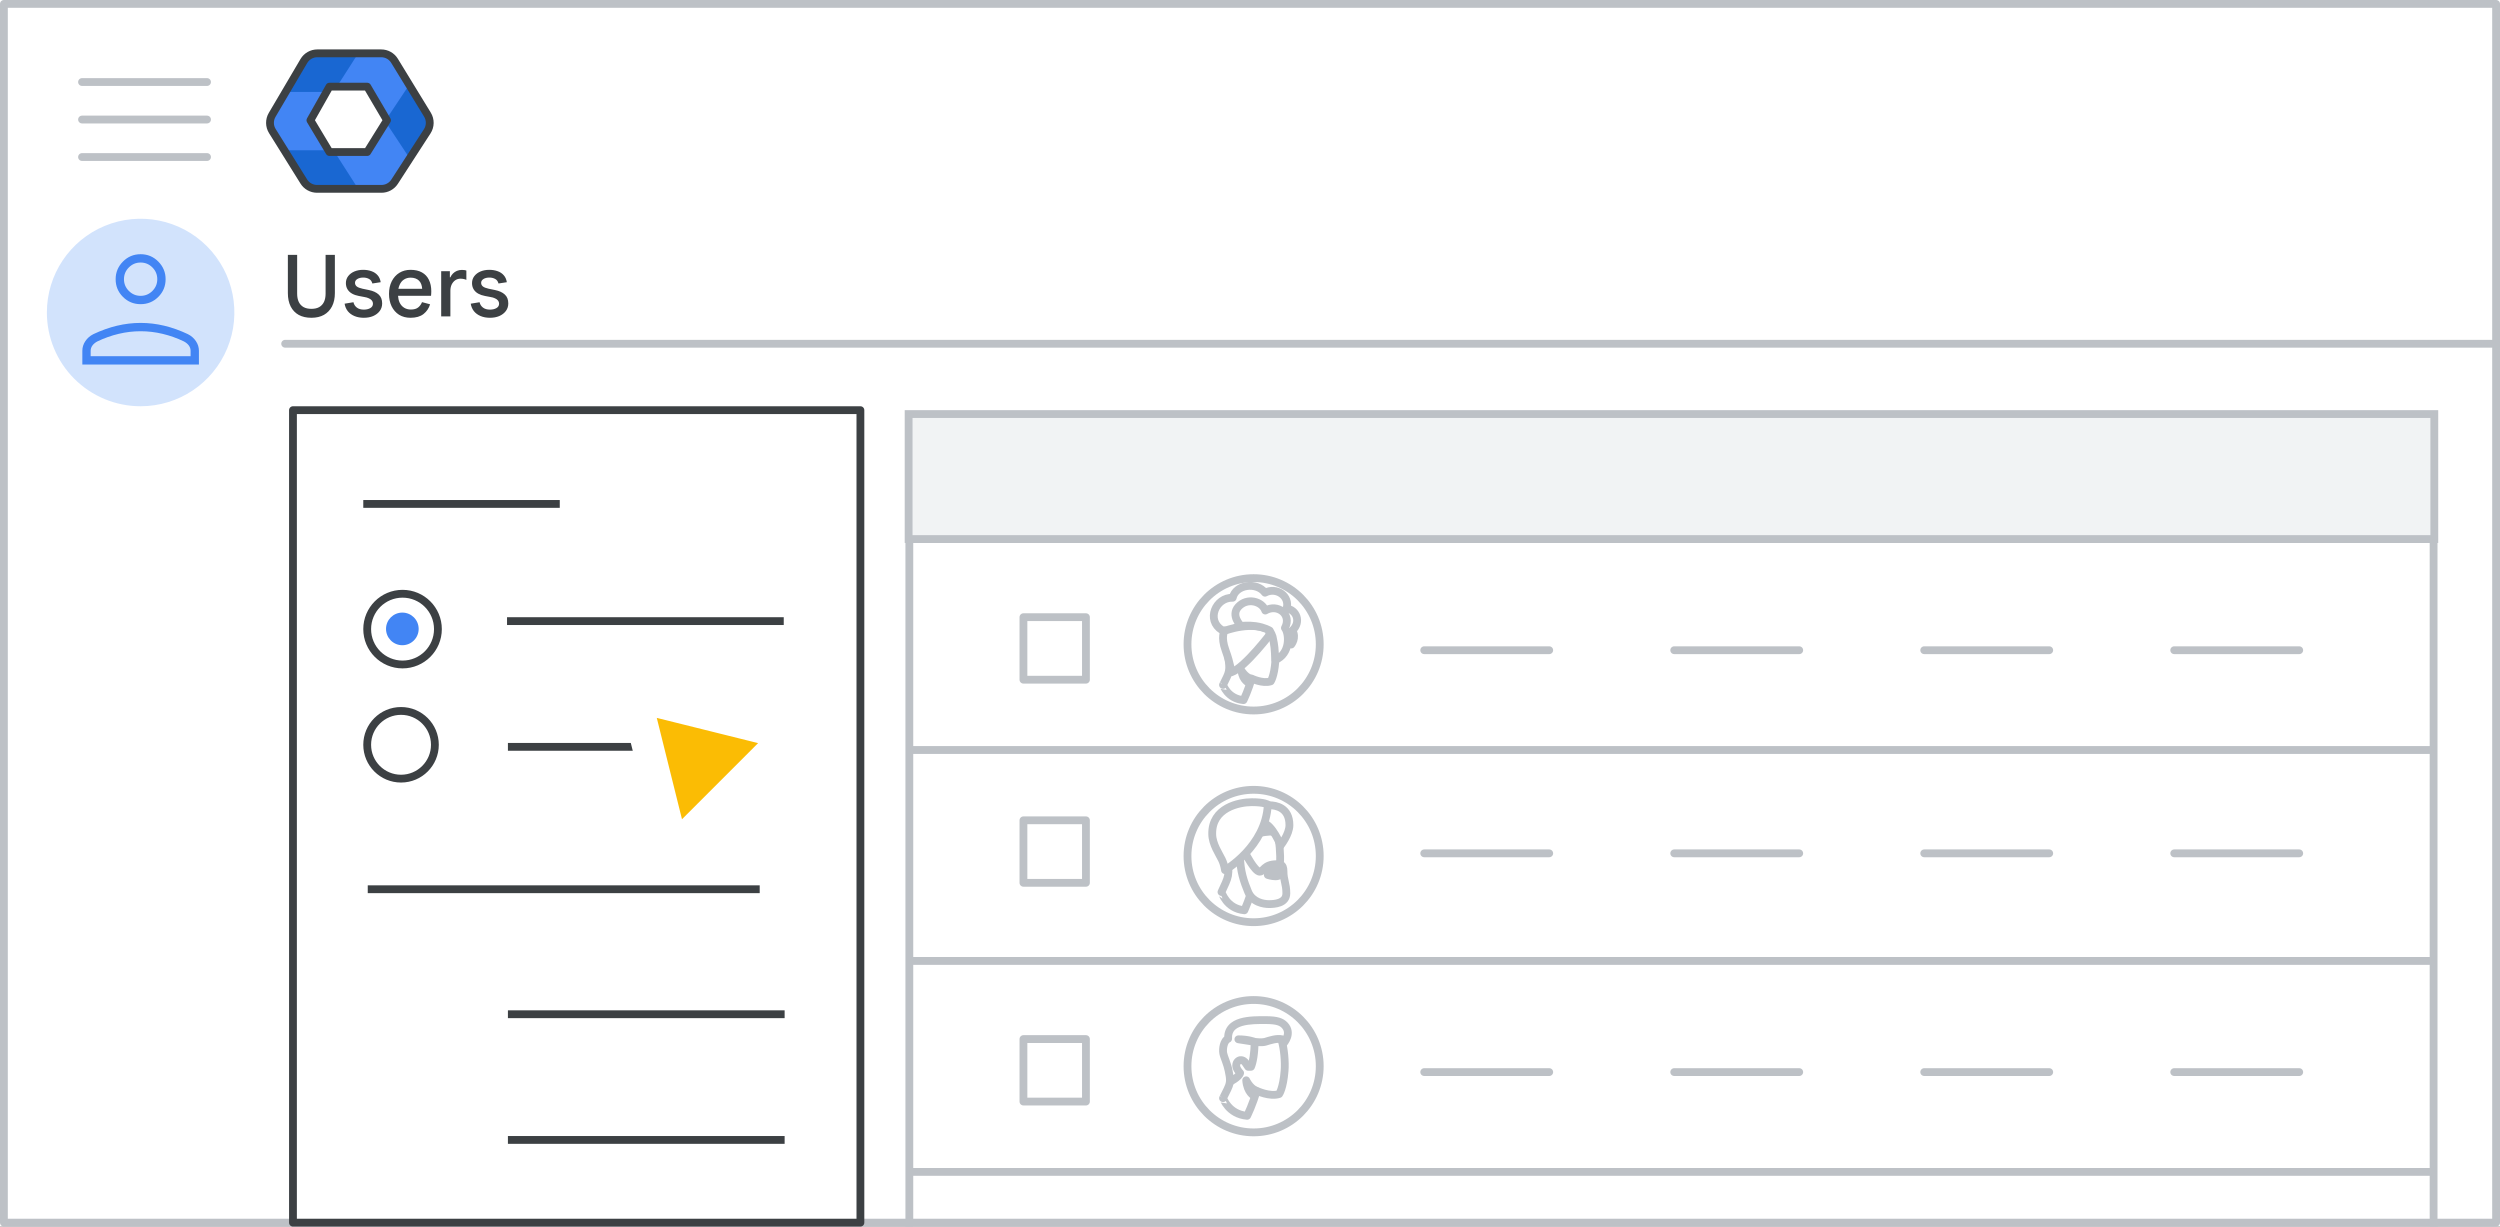 <svg width="320" height="157" viewBox="0 0 320 157" fill="none" xmlns="http://www.w3.org/2000/svg">
<rect x="0" y="0" width="320" height="157" fill="#333333" stroke="none"/>
<g id="select-ou200" clip-path="url(#clip0_1_19148)">
<rect width="320" height="157" fill="white"/>
<rect id="Rectangle" x="0.5" y="0.5" width="319" height="156" fill="white" stroke="#BDC1C6" stroke-linejoin="round"/>
<path id="Line" d="M36.5 44H319" stroke="#BDC1C6" stroke-linecap="round"/>
<g id="Admin icon - illustrated">
<g id="Group">
<path id="Vector" d="M36.407 19.233L38.831 23.168C39.214 23.791 39.922 24.174 40.688 24.174H45.849L44.92 21.531L42.688 19.233L39.547 18.721L36.407 19.233Z" fill="#1967D2"/>
<path id="Vector_2" d="M54.859 14.494L52.506 10.673L50.482 12.774L49.287 15.5L50.585 18.417L52.49 20.35L54.859 16.506C55.242 15.883 55.242 15.117 54.859 14.494Z" fill="#1967D2"/>
<path id="Vector_3" d="M45.85 6.826H40.69C39.923 6.826 39.215 7.209 38.832 7.832L36.407 11.767L39.547 12.278L42.688 11.767L44.98 9.469L45.85 6.826Z" fill="#1967D2"/>
<path id="Vector_4" d="M40.299 15.5L42.688 11.767H36.408L34.728 14.494C34.345 15.117 34.345 15.883 34.728 16.506L36.408 19.233H42.688L40.299 15.5Z" fill="#4285F4"/>
<path id="Vector_5" d="M46.898 11.767L49.287 15.5L52.505 10.673L50.755 7.832C50.372 7.209 49.663 6.826 48.897 6.826H45.85L42.688 11.767H46.898Z" fill="#4285F4"/>
<path id="Vector_6" d="M46.898 19.233H42.688L45.85 24.174H48.897C49.663 24.174 50.372 23.791 50.755 23.168L52.491 20.35L49.287 15.5L46.898 19.233Z" fill="#4285F4"/>
</g>
<path id="Path 19" fill-rule="evenodd" clip-rule="evenodd" d="M42.168 11.092H47.008L49.538 15.396L47.008 19.459H42.168L39.732 15.396L42.168 11.092Z" fill="white" stroke="#3C4043" stroke-linejoin="round"/>
<path id="Path 19_2" fill-rule="evenodd" clip-rule="evenodd" d="M38.894 7.811C39.253 7.201 39.909 6.826 40.617 6.826H48.793C49.49 6.826 50.136 7.188 50.499 7.783L54.714 14.676C55.115 15.332 55.104 16.16 54.686 16.806L50.506 23.261C50.137 23.83 49.505 24.174 48.827 24.174H40.584C39.894 24.174 39.252 23.818 38.887 23.232L34.862 16.778C34.467 16.146 34.457 15.347 34.835 14.705L38.894 7.811Z" stroke="#3C4043" stroke-linejoin="round"/>
</g>
<g id="Menu">
<path id="Line_2" d="M10.5 10.5H26.5" stroke="#BDC1C6" stroke-linecap="round" stroke-linejoin="round"/>
<path id="Line_3" d="M10.5 15.3H26.5" stroke="#BDC1C6" stroke-linecap="round" stroke-linejoin="round"/>
<path id="Line_4" d="M10.5 20.1H26.5" stroke="#BDC1C6" stroke-linecap="round" stroke-linejoin="round"/>
</g>
<g id="nav-directory-on">
<path id="Path" d="M18 52C22.854 52 27.23 49.076 29.087 44.591C30.944 40.107 29.916 34.945 26.484 31.514C23.051 28.082 17.889 27.056 13.405 28.915C8.921 30.773 5.998 35.15 6 40.004C6 43.186 7.264 46.238 9.515 48.488C11.765 50.738 14.818 52.001 18 52Z" fill="#D2E3FC"/>
<g id="person_BASELINE_P900">
<path id="Shape" fill-rule="evenodd" clip-rule="evenodd" d="M15.735 38.001C16.357 38.623 17.112 38.934 18 38.934C18.888 38.934 19.643 38.623 20.265 38.001C20.887 37.38 21.198 36.624 21.198 35.736C21.198 34.866 20.887 34.115 20.265 33.484C19.643 32.854 18.888 32.538 18 32.538C17.112 32.538 16.357 32.854 15.735 33.484C15.113 34.115 14.802 34.866 14.802 35.736C14.802 36.624 15.113 37.38 15.735 38.001ZM10.539 44.903V46.662H25.462V44.903C25.462 44.459 25.333 44.046 25.076 43.664C24.818 43.282 24.476 42.985 24.049 42.771C23.037 42.292 22.029 41.932 21.025 41.692C20.021 41.452 19.013 41.332 18 41.332C16.988 41.332 15.979 41.452 14.976 41.692C13.972 41.932 12.964 42.292 11.951 42.771C11.525 42.985 11.183 43.282 10.925 43.664C10.668 44.046 10.539 44.459 10.539 44.903ZM24.396 45.596V44.903C24.396 44.655 24.32 44.428 24.17 44.223C24.018 44.019 23.809 43.846 23.543 43.704C22.655 43.278 21.744 42.954 20.812 42.732C19.879 42.51 18.942 42.398 18 42.398C17.058 42.398 16.122 42.51 15.189 42.732C14.256 42.954 13.345 43.278 12.457 43.704C12.191 43.846 11.982 44.019 11.832 44.223C11.68 44.428 11.604 44.655 11.604 44.903V45.596H24.396ZM19.506 37.241C19.088 37.659 18.586 37.868 18 37.868C17.414 37.868 16.912 37.659 16.495 37.241C16.077 36.824 15.868 36.322 15.868 35.736C15.868 35.15 16.077 34.648 16.495 34.231C16.912 33.813 17.414 33.604 18 33.604C18.586 33.604 19.088 33.813 19.506 34.231C19.923 34.648 20.132 35.15 20.132 35.736C20.132 36.322 19.923 36.824 19.506 37.241Z" fill="#4285F4"/>
</g>
</g>
<g id="Group 2">
<g id="Group_2">
<path id="Line 2" d="M116.803 96H311.092" stroke="#BDC1C6" stroke-linecap="round" stroke-linejoin="round"/>
<path id="Line 2_2" d="M116.803 69H311.092" stroke="#BDC1C6" stroke-linecap="round" stroke-linejoin="round"/>
<rect id="Rectangle_2" x="116.395" y="53.5" width="195.105" height="111" stroke="#BDC1C6" stroke-linejoin="round"/>
<rect id="Rectangle_3" x="116.303" y="53" width="195.289" height="16" fill="#F1F3F4" stroke="#BDC1C6"/>
<path id="Line 2_3" d="M116.803 123H311.092" stroke="#BDC1C6" stroke-linecap="round" stroke-linejoin="round"/>
<path id="Line 2_4" d="M116.803 150H311.092" stroke="#BDC1C6" stroke-linecap="round" stroke-linejoin="round"/>
</g>
<path id="Line_5" d="M214.301 137.227H230.301" stroke="#BDC1C6" stroke-linecap="round"/>
<path id="Line_6" d="M214.301 109.227H230.301" stroke="#BDC1C6" stroke-linecap="round"/>
<path id="Line_7" d="M182.301 137.227H198.301" stroke="#BDC1C6" stroke-linecap="round"/>
<path id="Line_8" d="M182.301 109.227H198.301" stroke="#BDC1C6" stroke-linecap="round"/>
<g id="People/profile9 greyscale">
<g id="Group 22 Copy 5">
<ellipse id="Oval" cx="160.463" cy="136.472" rx="8.463" ry="8.472" fill="white" stroke="#BDC1C6"/>
</g>
<path id="Fill 1" fill-rule="evenodd" clip-rule="evenodd" d="M159.632 142.826C159.632 142.826 160.439 141.19 160.835 139.616C160.835 139.616 162.528 140.427 163.73 140.037C163.73 140.037 164.252 139.32 164.426 137.061C164.521 135.924 164.363 134.195 164.047 133.135C163.698 131.936 162.512 131.126 160.566 131.422C157.923 131.811 156.705 133.244 157.196 135.722C157.765 138.666 157.464 138.666 156.547 140.567C156.563 140.551 157.211 142.608 159.632 142.826Z" fill="white"/>
<path id="Stroke 3" fill-rule="evenodd" clip-rule="evenodd" d="M159.632 142.826C159.632 142.826 160.439 141.19 160.835 139.616C160.835 139.616 162.528 140.427 163.73 140.037C163.73 140.037 164.252 139.32 164.426 137.061C164.521 135.924 164.363 134.195 164.047 133.135C163.698 131.936 162.512 131.126 160.566 131.422C157.923 131.811 156.705 133.244 157.196 135.722C157.765 138.666 157.464 138.666 156.547 140.567C156.563 140.551 157.211 142.608 159.632 142.826Z" stroke="#BDC1C6" stroke-linecap="round" stroke-linejoin="round"/>
<path id="Fill 5" fill-rule="evenodd" clip-rule="evenodd" d="M158.737 137.345C158.574 137.911 157.413 138.477 157.413 138.477C157.413 138.477 157.528 138.267 157.266 137.054C157.103 136.198 156.661 135.276 156.579 134.84C156.465 134.226 156.645 133.191 157.201 132.965C157.07 130.532 160.091 130.556 162.102 130.573L162.121 130.573C163.462 130.589 164.018 130.799 164.426 131.219C165.44 132.27 164.312 133.531 164.312 133.531C164.279 133.272 164.116 133.03 164.116 133.03C163.429 132.868 162.579 133.159 161.942 133.353C161.467 133.482 160.585 133.353 160.585 133.353C160.585 134.84 160.372 135.988 160.127 136.553H159.767L159.359 135.955C159.359 135.955 159.13 135.664 158.77 135.697C158.607 135.713 158.231 135.891 158.231 136.392C158.231 136.747 158.557 137.168 158.737 137.345Z" fill="white"/>
<path id="Stroke 7" d="M160.585 133.353L160.508 133.847C160.759 133.886 161 133.73 161.067 133.484C161.134 133.238 161.005 132.982 160.769 132.888L160.585 133.353ZM158.509 133.03V132.53C158.248 132.53 158.03 132.731 158.01 132.991C157.99 133.251 158.174 133.484 158.432 133.524L158.509 133.03ZM160.585 133.353L160.657 132.858C160.513 132.837 160.368 132.88 160.258 132.975C160.148 133.07 160.085 133.208 160.085 133.353H160.585ZM160.127 136.553V137.053C160.326 137.053 160.506 136.935 160.586 136.752L160.127 136.553ZM159.767 136.553L159.354 136.835C159.448 136.972 159.602 137.053 159.767 137.053V136.553ZM159.359 135.955L159.771 135.673C159.765 135.664 159.759 135.655 159.752 135.647L159.359 135.955ZM158.77 135.697L158.725 135.199L158.72 135.199L158.77 135.697ZM158.737 137.345L159.218 137.484C159.268 137.308 159.219 137.119 159.089 136.99L158.737 137.345ZM157.413 138.477L156.974 138.238C156.87 138.429 156.902 138.665 157.052 138.822C157.202 138.98 157.437 139.022 157.632 138.926L157.413 138.477ZM157.266 137.054L156.775 137.148L156.777 137.16L157.266 137.054ZM156.579 134.84L156.088 134.931L156.088 134.932L156.579 134.84ZM157.201 132.965L157.389 133.428C157.586 133.348 157.711 133.151 157.7 132.938L157.201 132.965ZM162.121 130.573L162.127 130.073L162.125 130.073L162.121 130.573ZM164.426 131.219L164.786 130.872L164.785 130.871L164.426 131.219ZM164.312 133.531L163.816 133.594C163.841 133.788 163.976 133.95 164.163 134.008C164.35 134.067 164.554 134.01 164.685 133.864L164.312 133.531ZM164.116 133.03L164.53 132.75C164.46 132.646 164.353 132.572 164.23 132.543L164.116 133.03ZM161.942 133.353L162.073 133.835C162.078 133.834 162.083 133.833 162.087 133.831L161.942 133.353ZM160.585 133.353C160.769 132.888 160.768 132.888 160.768 132.888C160.768 132.888 160.768 132.888 160.768 132.888C160.768 132.888 160.768 132.888 160.767 132.888C160.767 132.887 160.767 132.887 160.766 132.887C160.765 132.887 160.764 132.886 160.762 132.886C160.759 132.884 160.756 132.883 160.751 132.881C160.742 132.878 160.73 132.873 160.715 132.868C160.685 132.857 160.642 132.843 160.587 132.825C160.479 132.791 160.324 132.747 160.128 132.703C159.736 132.616 159.18 132.53 158.509 132.53V133.53C159.096 133.53 159.578 133.605 159.91 133.679C160.075 133.716 160.203 133.753 160.287 133.779C160.329 133.793 160.36 133.803 160.379 133.81C160.389 133.813 160.396 133.816 160.399 133.817C160.401 133.818 160.402 133.818 160.402 133.818C160.402 133.819 160.402 133.819 160.402 133.818C160.402 133.818 160.402 133.818 160.402 133.818C160.402 133.818 160.401 133.818 160.401 133.818C160.401 133.818 160.401 133.818 160.401 133.818C160.401 133.818 160.401 133.818 160.585 133.353ZM158.432 133.524L160.508 133.847L160.662 132.859L158.586 132.536L158.432 133.524ZM160.085 133.353C160.085 134.811 159.874 135.88 159.668 136.354L160.586 136.752C160.87 136.095 161.085 134.869 161.085 133.353H160.085ZM160.127 136.053H159.767V137.053H160.127V136.053ZM160.18 136.271L159.771 135.673L158.946 136.238L159.354 136.835L160.18 136.271ZM159.359 135.955C159.752 135.647 159.752 135.646 159.751 135.646C159.751 135.646 159.751 135.646 159.751 135.646C159.751 135.646 159.751 135.645 159.751 135.645C159.75 135.645 159.75 135.644 159.75 135.644C159.749 135.643 159.748 135.642 159.747 135.641C159.745 135.638 159.743 135.636 159.741 135.633C159.736 135.627 159.73 135.62 159.723 135.612C159.709 135.597 159.691 135.577 159.669 135.555C159.625 135.511 159.561 135.454 159.478 135.399C159.315 135.289 159.055 135.169 158.725 135.199L158.815 136.195C158.845 136.192 158.879 136.201 158.92 136.229C158.94 136.242 158.956 136.256 158.965 136.266C158.97 136.27 158.973 136.273 158.973 136.273C158.973 136.274 158.972 136.273 158.971 136.271C158.97 136.271 158.97 136.27 158.969 136.269C158.968 136.268 158.968 136.267 158.967 136.267C158.967 136.266 158.967 136.266 158.966 136.266C158.966 136.265 158.966 136.265 158.966 136.265C158.966 136.265 158.966 136.265 158.966 136.265C158.965 136.264 158.965 136.264 159.359 135.955ZM158.72 135.199C158.527 135.218 158.289 135.315 158.094 135.501C157.883 135.702 157.731 136.002 157.731 136.392H158.731C158.731 136.33 158.742 136.293 158.751 136.272C158.76 136.251 158.772 136.236 158.784 136.224C158.797 136.211 158.813 136.202 158.826 136.196C158.842 136.189 158.842 136.192 158.82 136.194L158.72 135.199ZM157.731 136.392C157.731 136.706 157.868 136.995 157.989 137.195C158.117 137.405 158.27 137.586 158.386 137.701L159.089 136.99C159.025 136.927 158.925 136.809 158.844 136.676C158.757 136.532 158.731 136.433 158.731 136.392H157.731ZM158.257 137.207C158.25 137.229 158.215 137.299 158.107 137.408C158.005 137.51 157.873 137.614 157.732 137.71C157.593 137.805 157.457 137.886 157.354 137.943C157.304 137.971 157.262 137.993 157.234 138.007C157.22 138.015 157.209 138.02 157.202 138.023C157.199 138.025 157.196 138.026 157.195 138.027C157.194 138.027 157.194 138.027 157.194 138.028C157.194 138.028 157.194 138.028 157.194 138.028C157.194 138.028 157.194 138.028 157.194 138.027C157.194 138.027 157.194 138.027 157.194 138.027C157.194 138.027 157.194 138.027 157.413 138.477C157.632 138.926 157.632 138.926 157.633 138.926C157.633 138.926 157.633 138.926 157.633 138.926C157.633 138.926 157.633 138.926 157.633 138.926C157.634 138.926 157.634 138.925 157.634 138.925C157.635 138.925 157.637 138.924 157.638 138.923C157.641 138.922 157.645 138.92 157.65 138.917C157.661 138.912 157.675 138.905 157.693 138.896C157.729 138.877 157.779 138.85 157.84 138.817C157.96 138.75 158.125 138.653 158.296 138.536C158.466 138.42 158.654 138.276 158.816 138.113C158.971 137.957 159.143 137.744 159.218 137.484L158.257 137.207ZM157.413 138.477C157.852 138.716 157.853 138.715 157.853 138.714C157.853 138.714 157.854 138.714 157.854 138.713C157.854 138.712 157.855 138.711 157.856 138.71C157.857 138.708 157.858 138.706 157.859 138.704C157.861 138.7 157.862 138.696 157.864 138.692C157.868 138.685 157.872 138.677 157.875 138.669C157.882 138.652 157.888 138.636 157.894 138.619C157.904 138.585 157.913 138.549 157.92 138.51C157.933 138.432 157.94 138.335 157.938 138.21C157.933 137.962 157.889 137.572 157.755 136.949L156.777 137.16C156.904 137.749 156.935 138.07 156.938 138.23C156.939 138.309 156.934 138.341 156.934 138.34C156.934 138.34 156.936 138.329 156.942 138.312C156.945 138.303 156.949 138.292 156.954 138.28C156.956 138.274 156.959 138.267 156.963 138.26C156.965 138.256 156.966 138.253 156.968 138.249C156.969 138.247 156.97 138.245 156.971 138.243C156.972 138.242 156.972 138.242 156.973 138.241C156.973 138.24 156.973 138.239 156.973 138.239C156.974 138.238 156.974 138.238 157.413 138.477ZM157.757 136.961C157.667 136.49 157.504 136.014 157.363 135.62C157.209 135.195 157.102 134.914 157.071 134.748L156.088 134.932C156.138 135.202 156.293 135.6 156.422 135.959C156.562 136.35 156.701 136.762 156.775 137.148L157.757 136.961ZM157.071 134.749C157.029 134.521 157.039 134.186 157.121 133.89C157.209 133.567 157.334 133.451 157.389 133.428L157.012 132.502C156.511 132.706 156.268 133.219 156.157 133.624C156.038 134.056 156.016 134.544 156.088 134.931L157.071 134.749ZM157.7 132.938C157.673 132.441 157.806 132.119 158.007 131.889C158.22 131.646 158.553 131.46 159 131.327C159.909 131.057 161.091 131.065 162.117 131.073L162.125 130.073C161.141 130.065 159.797 130.048 158.716 130.368C158.168 130.531 157.639 130.793 157.256 131.23C156.861 131.68 156.663 132.268 156.701 132.992L157.7 132.938ZM162.115 131.073C163.417 131.088 163.801 131.294 164.068 131.568L164.785 130.871C164.234 130.304 163.507 130.089 162.127 130.073L162.115 131.073ZM164.066 131.566C164.402 131.915 164.392 132.274 164.277 132.605C164.217 132.776 164.131 132.928 164.057 133.04C164.02 133.095 163.988 133.137 163.966 133.165C163.955 133.178 163.947 133.188 163.942 133.194C163.94 133.197 163.939 133.198 163.938 133.199C163.938 133.199 163.938 133.199 163.938 133.199C163.938 133.199 163.938 133.199 163.938 133.199C163.939 133.198 163.939 133.198 163.939 133.198C163.939 133.198 163.939 133.198 163.939 133.198C163.939 133.198 163.939 133.198 164.312 133.531C164.685 133.864 164.685 133.864 164.685 133.864C164.685 133.864 164.685 133.864 164.685 133.864C164.686 133.863 164.686 133.863 164.686 133.863C164.687 133.862 164.687 133.861 164.688 133.861C164.689 133.859 164.691 133.857 164.693 133.855C164.696 133.851 164.701 133.846 164.707 133.839C164.718 133.826 164.733 133.807 164.751 133.785C164.787 133.739 164.835 133.675 164.888 133.595C164.994 133.437 165.126 133.208 165.222 132.933C165.417 132.371 165.464 131.575 164.786 130.872L164.066 131.566ZM164.808 133.468C164.782 133.263 164.708 133.082 164.652 132.966C164.622 132.904 164.594 132.853 164.572 132.817C164.561 132.799 164.552 132.784 164.545 132.772C164.541 132.767 164.538 132.762 164.536 132.758C164.535 132.756 164.534 132.755 164.533 132.753C164.532 132.753 164.532 132.752 164.531 132.752C164.531 132.751 164.531 132.751 164.531 132.751C164.531 132.751 164.531 132.751 164.531 132.75C164.531 132.75 164.531 132.75 164.531 132.75C164.53 132.75 164.53 132.75 164.116 133.03C163.701 133.309 163.701 133.309 163.701 133.309C163.701 133.309 163.701 133.309 163.701 133.309C163.701 133.309 163.701 133.309 163.701 133.309C163.701 133.308 163.701 133.308 163.701 133.308C163.7 133.308 163.7 133.307 163.7 133.307C163.7 133.307 163.7 133.307 163.7 133.307C163.7 133.306 163.7 133.307 163.701 133.309C163.703 133.312 163.707 133.318 163.712 133.326C163.722 133.343 163.736 133.369 163.752 133.401C163.785 133.47 163.809 133.54 163.816 133.594L164.808 133.468ZM164.23 132.543C163.784 132.438 163.317 132.485 162.911 132.568C162.503 132.651 162.101 132.782 161.796 132.875L162.087 133.831C162.42 133.73 162.761 133.619 163.11 133.548C163.459 133.477 163.761 133.46 164.001 133.516L164.23 132.543ZM161.81 132.871C161.659 132.912 161.391 132.918 161.114 132.902C160.985 132.895 160.869 132.884 160.786 132.874C160.744 132.87 160.711 132.865 160.688 132.862C160.677 132.861 160.669 132.86 160.664 132.859C160.661 132.859 160.659 132.858 160.658 132.858C160.657 132.858 160.657 132.858 160.657 132.858C160.657 132.858 160.657 132.858 160.657 132.858C160.657 132.858 160.657 132.858 160.657 132.858C160.657 132.858 160.657 132.858 160.657 132.858C160.657 132.858 160.657 132.858 160.585 133.353C160.512 133.848 160.512 133.848 160.512 133.848C160.512 133.848 160.512 133.848 160.512 133.848C160.512 133.848 160.513 133.848 160.513 133.848C160.513 133.848 160.513 133.848 160.514 133.848C160.514 133.848 160.515 133.848 160.516 133.848C160.519 133.849 160.522 133.849 160.526 133.85C160.534 133.851 160.545 133.852 160.559 133.854C160.586 133.858 160.626 133.863 160.674 133.868C160.771 133.879 160.905 133.892 161.056 133.901C161.339 133.917 161.75 133.923 162.073 133.835L161.81 132.871Z" fill="#BDC1C6"/>
<path id="Fill 13" fill-rule="evenodd" clip-rule="evenodd" d="M160.512 140.256C160.512 140.256 159.64 139.845 159.512 138.279C159.512 138.279 159.94 139.212 160.698 139.56C160.698 139.56 160.655 139.734 160.626 139.876C160.569 140.035 160.512 140.256 160.512 140.256Z" fill="#BDC1C6"/>
<path id="Stroke 15" fill-rule="evenodd" clip-rule="evenodd" d="M160.512 140.256C160.512 140.256 159.64 139.845 159.512 138.279C159.512 138.279 159.94 139.212 160.698 139.56C160.698 139.56 160.655 139.734 160.626 139.876C160.569 140.035 160.512 140.256 160.512 140.256Z" stroke="#BDC1C6" stroke-linecap="round" stroke-linejoin="round"/>
</g>
<g id="People/profile6 greyscale">
<g id="Group 22 Copy">
<ellipse id="Oval_2" cx="160.463" cy="109.569" rx="8.463" ry="8.472" fill="white" stroke="#BDC1C6"/>
</g>
<path id="Fill 1_2" fill-rule="evenodd" clip-rule="evenodd" d="M159.28 116.516C159.28 116.516 160.047 114.824 160.422 113.196C160.422 113.196 162.031 114.034 163.173 113.631C163.173 113.631 163.669 112.89 163.835 110.553C163.925 109.376 163.774 107.587 163.474 106.491C163.143 105.251 162.016 104.412 160.167 104.719C157.657 105.122 156.499 106.604 156.965 109.167C157.506 112.213 157.221 112.213 156.349 114.179C156.364 114.179 156.965 116.306 159.28 116.516Z" fill="white"/>
<path id="Stroke 3_2" fill-rule="evenodd" clip-rule="evenodd" d="M159.28 116.516C159.28 116.516 160.047 114.824 160.422 113.196C160.422 113.196 162.031 114.034 163.173 113.631C163.173 113.631 163.669 112.89 163.835 110.553C163.925 109.376 163.774 107.587 163.474 106.491C163.143 105.251 162.016 104.412 160.167 104.719C157.657 105.122 156.499 106.604 156.965 109.167C157.506 112.213 157.221 112.213 156.349 114.179C156.364 114.179 156.965 116.306 159.28 116.516Z" stroke="#BDC1C6" stroke-linecap="round" stroke-linejoin="round"/>
<path id="Fill 5_2" fill-rule="evenodd" clip-rule="evenodd" d="M160.45 113.748C160.45 113.748 159.288 113.337 159.116 111.772C159.116 111.772 159.688 112.705 160.698 113.053C160.698 113.053 160.64 113.226 160.602 113.369C160.526 113.527 160.45 113.748 160.45 113.748Z" fill="#3C4043"/>
<path id="Stroke 7_2" fill-rule="evenodd" clip-rule="evenodd" d="M160.45 113.748C160.45 113.748 159.288 113.337 159.116 111.772C159.116 111.772 159.688 112.705 160.698 113.053C160.698 113.053 160.64 113.226 160.602 113.369C160.526 113.527 160.45 113.748 160.45 113.748Z" stroke="#BDC1C6" stroke-linecap="round" stroke-linejoin="round"/>
<path id="Fill 9" fill-rule="evenodd" clip-rule="evenodd" d="M163.833 111.951C163.833 111.951 163.74 112.167 163.259 112.167C162.778 112.167 162.279 111.994 162.279 111.994C162.279 111.994 163.037 111.376 163.518 111.376C163.999 111.376 163.833 111.951 163.833 111.951ZM164.284 111.477C164.284 110.618 163.833 110.618 163.432 110.618C161.762 110.618 161.745 111.575 161.244 111.575C160.609 111.575 159.373 109.159 159.373 109.159C159.373 109.159 158.689 107.667 158.722 109.597C158.756 111.526 159.206 112.807 159.758 114.152C160.309 115.498 161.745 115.725 162.43 115.725C163.115 115.725 164.651 115.644 164.651 114.347C164.651 113.066 164.284 112.709 164.284 111.477Z" fill="white"/>
<path id="Stroke 11" d="M163.833 111.951L164.292 112.148C164.3 112.129 164.307 112.11 164.313 112.09L163.833 111.951ZM162.279 111.994L161.963 111.607C161.823 111.721 161.755 111.903 161.787 112.082C161.818 112.26 161.944 112.408 162.116 112.467L162.279 111.994ZM159.373 109.159L158.919 109.367C158.922 109.374 158.925 109.38 158.928 109.387L159.373 109.159ZM163.833 111.951C163.373 111.754 163.373 111.754 163.373 111.753C163.374 111.753 163.374 111.753 163.374 111.753C163.374 111.752 163.374 111.751 163.375 111.751C163.375 111.75 163.376 111.749 163.376 111.748C163.377 111.745 163.378 111.743 163.379 111.741C163.381 111.737 163.383 111.733 163.385 111.729C163.389 111.721 163.393 111.714 163.397 111.707C163.405 111.694 163.413 111.682 163.42 111.672C163.436 111.653 163.449 111.643 163.454 111.639C163.468 111.631 163.424 111.667 163.259 111.667V112.667C163.576 112.667 163.818 112.595 163.998 112.479C164.087 112.421 164.153 112.358 164.201 112.297C164.225 112.268 164.244 112.239 164.259 112.214C164.266 112.201 164.273 112.189 164.278 112.178C164.281 112.173 164.283 112.168 164.286 112.163C164.287 112.16 164.288 112.158 164.289 112.155C164.29 112.154 164.29 112.153 164.291 112.152C164.291 112.151 164.291 112.151 164.291 112.15C164.292 112.15 164.292 112.149 164.292 112.149C164.292 112.149 164.292 112.148 163.833 111.951ZM163.259 111.667C163.072 111.667 162.869 111.633 162.702 111.594C162.621 111.575 162.554 111.556 162.507 111.542C162.484 111.535 162.466 111.53 162.455 111.526C162.45 111.524 162.446 111.523 162.444 111.522C162.442 111.522 162.442 111.522 162.442 111.522C162.441 111.521 162.441 111.521 162.442 111.522C162.442 111.522 162.442 111.522 162.442 111.522C162.442 111.522 162.442 111.522 162.442 111.522C162.442 111.522 162.442 111.522 162.442 111.522C162.442 111.522 162.442 111.522 162.279 111.994C162.116 112.467 162.116 112.467 162.116 112.467C162.116 112.467 162.116 112.467 162.116 112.467C162.116 112.467 162.116 112.467 162.116 112.467C162.117 112.467 162.117 112.467 162.117 112.467C162.118 112.468 162.119 112.468 162.119 112.468C162.121 112.469 162.123 112.47 162.126 112.47C162.131 112.472 162.139 112.475 162.148 112.478C162.166 112.483 162.191 112.491 162.222 112.501C162.284 112.519 162.371 112.543 162.475 112.568C162.679 112.615 162.965 112.667 163.259 112.667V111.667ZM162.279 111.994C162.595 112.382 162.595 112.382 162.595 112.382C162.595 112.382 162.595 112.382 162.595 112.382C162.595 112.382 162.595 112.382 162.595 112.382C162.595 112.382 162.595 112.382 162.595 112.382C162.595 112.382 162.595 112.382 162.595 112.382C162.596 112.381 162.598 112.38 162.6 112.378C162.604 112.375 162.611 112.369 162.62 112.362C162.639 112.348 162.667 112.326 162.702 112.3C162.773 112.248 162.871 112.179 162.981 112.11C163.093 112.041 163.209 111.978 163.315 111.934C163.428 111.887 163.494 111.876 163.518 111.876V110.876C163.302 110.876 163.093 110.943 162.929 111.011C162.758 111.083 162.593 111.175 162.455 111.26C162.316 111.346 162.195 111.432 162.108 111.495C162.065 111.527 162.03 111.554 162.005 111.574C161.993 111.583 161.983 111.591 161.976 111.597C161.972 111.6 161.969 111.602 161.967 111.604C161.966 111.604 161.965 111.605 161.965 111.606C161.964 111.606 161.964 111.606 161.964 111.606C161.964 111.606 161.964 111.607 161.963 111.607C161.963 111.607 161.963 111.607 161.963 111.607C161.963 111.607 161.963 111.607 162.279 111.994ZM163.518 111.876C163.529 111.876 163.517 111.878 163.493 111.868C163.466 111.858 163.436 111.84 163.41 111.813C163.361 111.762 163.358 111.716 163.36 111.728C163.361 111.737 163.361 111.758 163.357 111.787C163.355 111.799 163.353 111.809 163.352 111.815C163.351 111.817 163.351 111.819 163.351 111.818C163.351 111.818 163.351 111.818 163.351 111.817C163.351 111.816 163.351 111.815 163.352 111.815C163.352 111.814 163.352 111.814 163.352 111.814C163.352 111.813 163.352 111.813 163.352 111.813C163.352 111.813 163.352 111.813 163.352 111.813C163.352 111.812 163.352 111.812 163.833 111.951C164.313 112.09 164.313 112.09 164.313 112.09C164.313 112.09 164.313 112.09 164.313 112.09C164.313 112.089 164.313 112.089 164.313 112.089C164.314 112.088 164.314 112.088 164.314 112.087C164.314 112.086 164.315 112.084 164.315 112.083C164.316 112.079 164.317 112.076 164.318 112.071C164.32 112.063 164.323 112.052 164.326 112.038C164.332 112.012 164.339 111.977 164.346 111.936C164.357 111.857 164.369 111.735 164.352 111.6C164.335 111.468 164.284 111.278 164.13 111.119C163.965 110.948 163.744 110.876 163.518 110.876V111.876ZM164.784 111.477C164.784 110.973 164.65 110.55 164.283 110.308C163.972 110.103 163.594 110.118 163.432 110.118V111.118C163.539 111.118 163.607 111.119 163.667 111.127C163.722 111.134 163.736 111.145 163.733 111.143C163.723 111.136 163.729 111.133 163.743 111.167C163.76 111.21 163.784 111.302 163.784 111.477H164.784ZM163.432 110.118C162.48 110.118 161.941 110.398 161.572 110.719C161.487 110.792 161.416 110.864 161.359 110.922C161.296 110.986 161.261 111.023 161.225 111.056C161.161 111.115 161.183 111.075 161.244 111.075V112.075C161.555 112.075 161.768 111.915 161.9 111.794C161.962 111.737 162.026 111.67 162.074 111.621C162.126 111.568 162.174 111.52 162.227 111.474C162.409 111.316 162.713 111.118 163.432 111.118V110.118ZM161.244 111.075C161.315 111.075 161.329 111.103 161.268 111.061C161.216 111.025 161.144 110.96 161.055 110.861C160.877 110.665 160.68 110.39 160.491 110.096C160.305 109.806 160.136 109.514 160.014 109.293C159.953 109.183 159.903 109.092 159.87 109.028C159.853 108.997 159.84 108.972 159.831 108.955C159.827 108.947 159.824 108.941 159.821 108.937C159.82 108.934 159.82 108.933 159.819 108.932C159.819 108.932 159.819 108.931 159.819 108.931C159.819 108.931 159.819 108.931 159.819 108.931C159.819 108.931 159.819 108.931 159.819 108.931C159.819 108.931 159.819 108.931 159.373 109.159C158.928 109.387 158.928 109.387 158.928 109.387C158.928 109.387 158.928 109.387 158.929 109.387C158.929 109.387 158.929 109.387 158.929 109.387C158.929 109.388 158.929 109.388 158.93 109.389C158.93 109.39 158.931 109.392 158.933 109.395C158.935 109.4 158.939 109.407 158.944 109.417C158.954 109.436 158.968 109.463 158.986 109.497C159.022 109.565 159.075 109.663 159.139 109.779C159.268 110.011 159.448 110.323 159.65 110.637C159.85 110.948 160.081 111.276 160.313 111.533C160.429 111.66 160.558 111.785 160.695 111.881C160.823 111.97 161.015 112.075 161.244 112.075V111.075ZM159.373 109.159C159.828 108.95 159.828 108.95 159.828 108.95C159.828 108.95 159.828 108.95 159.828 108.95C159.828 108.95 159.827 108.949 159.827 108.949C159.827 108.949 159.827 108.948 159.827 108.947C159.826 108.946 159.825 108.944 159.824 108.942C159.822 108.938 159.82 108.933 159.817 108.927C159.81 108.913 159.802 108.895 159.791 108.873C159.769 108.83 159.737 108.77 159.699 108.705C159.636 108.596 159.511 108.393 159.345 108.262C159.266 108.199 159.078 108.073 158.826 108.118C158.552 108.166 158.414 108.376 158.354 108.508C158.292 108.645 158.261 108.806 158.243 108.97C158.225 109.142 158.218 109.352 158.222 109.605L159.222 109.588C159.218 109.359 159.225 109.194 159.238 109.077C159.251 108.954 159.268 108.915 159.265 108.92C159.265 108.921 159.198 109.068 159.001 109.103C158.912 109.118 158.84 109.101 158.796 109.085C158.755 109.069 158.731 109.051 158.726 109.047C158.717 109.04 158.728 109.048 158.757 109.086C158.782 109.12 158.808 109.162 158.835 109.207C158.86 109.251 158.882 109.293 158.898 109.324C158.905 109.339 158.911 109.351 158.915 109.359C158.917 109.362 158.918 109.365 158.919 109.367C158.919 109.367 158.919 109.368 158.919 109.368C158.919 109.368 158.919 109.368 158.919 109.368C158.919 109.368 158.919 109.368 158.919 109.368C158.919 109.368 158.919 109.368 158.919 109.368C158.919 109.368 158.919 109.367 159.373 109.159ZM158.222 109.605C158.257 111.624 158.734 112.971 159.295 114.342L160.22 113.963C159.679 112.642 159.254 111.428 159.222 109.588L158.222 109.605ZM159.295 114.342C159.97 115.99 161.703 116.225 162.43 116.225V115.225C161.787 115.225 160.648 115.007 160.22 113.963L159.295 114.342ZM162.43 116.225C162.778 116.225 163.415 116.207 163.978 115.988C164.266 115.877 164.562 115.702 164.788 115.425C165.02 115.14 165.151 114.778 165.151 114.347H164.151C164.151 114.564 164.09 114.699 164.013 114.794C163.929 114.896 163.799 114.986 163.616 115.056C163.24 115.202 162.766 115.225 162.43 115.225V116.225ZM165.151 114.347C165.151 113.649 165.049 113.196 164.955 112.783C164.865 112.386 164.784 112.034 164.784 111.477H163.784C163.784 112.152 163.887 112.595 163.98 113.005C164.07 113.398 164.151 113.764 164.151 114.347H165.151Z" fill="#BDC1C6"/>
<path id="Fill 13_2" fill-rule="evenodd" clip-rule="evenodd" d="M161.488 106.632C161.488 106.632 163.018 106.352 163.385 106.476C163.751 106.601 162.747 104.655 162.747 104.655L161.823 104.671L161.488 106.632Z" fill="white"/>
<path id="Stroke 15_2" fill-rule="evenodd" clip-rule="evenodd" d="M161.093 106.632C161.093 106.632 162.623 106.352 162.989 106.476C163.356 106.601 162.352 104.655 162.352 104.655L161.428 104.671L161.093 106.632Z" stroke="#BDC1C6" stroke-linecap="round" stroke-linejoin="round"/>
<path id="Fill 17" fill-rule="evenodd" clip-rule="evenodd" d="M161.74 103.227C161.74 103.227 161.606 103.074 162.466 103.074C163.326 103.074 165.047 103.371 165.047 105.618C165.047 106.789 163.919 108.213 163.919 108.213C163.919 108.213 162.887 105.567 161.625 105.296C160.364 105.008 161.74 103.227 161.74 103.227Z" fill="white"/>
<path id="Stroke 19" fill-rule="evenodd" clip-rule="evenodd" d="M161.74 103.227C161.74 103.227 161.606 103.074 162.466 103.074C163.326 103.074 165.047 103.371 165.047 105.618C165.047 106.789 163.919 108.213 163.919 108.213C163.919 108.213 162.887 105.567 161.625 105.296C160.364 105.008 161.74 103.227 161.74 103.227Z" stroke="#BDC1C6" stroke-linecap="round" stroke-linejoin="round"/>
<path id="Fill 21" fill-rule="evenodd" clip-rule="evenodd" d="M156.8 111.376C156.8 111.376 162.034 108.375 162.279 102.986C162.279 102.986 161.87 102.679 160.234 102.679C158.599 102.679 155.098 103.387 155.164 106.758C155.164 108.036 156.08 109.344 156.391 110.006C156.718 110.668 156.8 111.376 156.8 111.376Z" fill="white"/>
<path id="Stroke 23" fill-rule="evenodd" clip-rule="evenodd" d="M156.8 111.376C156.8 111.376 162.034 108.375 162.279 102.986C162.279 102.986 161.87 102.679 160.234 102.679C158.599 102.679 155.098 103.387 155.164 106.758C155.164 108.036 156.08 109.344 156.391 110.006C156.718 110.668 156.8 111.376 156.8 111.376Z" stroke="#BDC1C6" stroke-linecap="round" stroke-linejoin="round"/>
</g>
<rect id="Rectangle_4" x="131" y="105" width="8" height="8" fill="white" stroke="#BDC1C6" stroke-linejoin="round"/>
<rect id="Rectangle_5" x="131" y="133" width="8" height="8" fill="white" stroke="#BDC1C6" stroke-linejoin="round"/>
<path id="Line_9" d="M246.301 109.227H262.301" stroke="#BDC1C6" stroke-linecap="round"/>
<path id="Line_10" d="M246.301 137.227H262.301" stroke="#BDC1C6" stroke-linecap="round"/>
<path id="Line_11" d="M278.301 109.227H294.301" stroke="#BDC1C6" stroke-linecap="round"/>
<path id="Line_12" d="M278.301 137.227H294.301" stroke="#BDC1C6" stroke-linecap="round"/>
<path id="Line_13" d="M214.301 83.227H230.301" stroke="#BDC1C6" stroke-linecap="round"/>
<path id="Line_14" d="M182.301 83.227H198.301" stroke="#BDC1C6" stroke-linecap="round"/>
<g id="People/profile2 greyscale">
<ellipse id="Oval_3" cx="160.463" cy="82.472" rx="8.463" ry="8.472" fill="white" stroke="#BDC1C6"/>
<g id="Group 27">
<path id="Fill 1_3" fill-rule="evenodd" clip-rule="evenodd" d="M165.279 82.5C165.279 82.5 165.985 81.635 165.425 80.706C166.612 79.584 165.905 78.009 164.679 77.906C165.159 76.319 163.386 75.08 161.919 75.867C160.852 74.448 158.173 74.809 157.786 76.512C155.599 76.448 154.346 79.39 156.413 80.655L162.865 81.455C162.865 81.442 164.945 81.648 165.279 82.5Z" fill="white"/>
<path id="Stroke 3_3" fill-rule="evenodd" clip-rule="evenodd" d="M165.279 82.5C165.279 82.5 165.985 81.635 165.425 80.706C166.612 79.584 165.905 78.009 164.679 77.906C165.159 76.319 163.386 75.08 161.919 75.867C160.852 74.448 158.173 74.809 157.786 76.512C155.599 76.448 154.346 79.39 156.413 80.655L162.865 81.455C162.865 81.442 164.945 81.648 165.279 82.5Z" stroke="#BDC1C6" stroke-linecap="round" stroke-linejoin="round"/>
<path id="Stroke 7_3" fill-rule="evenodd" clip-rule="evenodd" d="M159.169 89.616C159.169 89.616 159.855 88.206 160.191 86.85C160.191 86.85 161.63 87.548 162.652 87.212C162.652 87.212 163.096 86.594 163.244 84.647C163.325 83.667 163.19 82.176 162.921 81.263C162.625 80.228 161.617 79.53 159.962 79.785C157.716 80.121 156.681 81.357 157.098 83.492C157.582 86.03 157.326 86.03 156.546 87.669C156.56 87.656 157.111 89.428 159.169 89.616Z" stroke="#BDC1C6" stroke-linecap="round" stroke-linejoin="round"/>
<path id="Stroke 9" d="M158.918 83.91C158.918 83.91 158.747 83.649 158.507 83.69C158.267 83.732 158.107 84.02 158.13 84.335C158.141 84.65 158.393 85.089 158.678 85.267" stroke="#BDC1C6" stroke-linecap="round" stroke-linejoin="round"/>
<path id="Fill 11" fill-rule="evenodd" clip-rule="evenodd" d="M159.919 87.442C159.919 87.442 159.047 87.113 158.918 85.861C158.918 85.861 159.347 86.607 160.105 86.885C160.105 86.885 160.062 87.024 160.033 87.138C159.976 87.277 159.919 87.442 159.919 87.442Z" fill="#BDC1C6"/>
<path id="Stroke 13" fill-rule="evenodd" clip-rule="evenodd" d="M159.919 87.442C159.919 87.442 159.047 87.113 158.918 85.861C158.918 85.861 159.347 86.607 160.105 86.885C160.105 86.885 160.062 87.024 160.033 87.138C159.976 87.277 159.919 87.442 159.919 87.442Z" stroke="#BDC1C6" stroke-linecap="round" stroke-linejoin="round"/>
<path id="Fill 15" fill-rule="evenodd" clip-rule="evenodd" d="M157.608 86.058C157.608 86.058 157.514 85.001 156.872 83.243C156.229 81.485 156.738 80.757 156.738 80.757C156.738 80.757 160.381 79.315 162.872 80.798C162.872 80.798 159.39 85.454 157.608 86.058Z" fill="white"/>
<path id="Stroke 17" fill-rule="evenodd" clip-rule="evenodd" d="M162.872 80.798C162.872 80.798 159.39 85.454 157.608 86.058C157.608 86.058 157.514 85.001 156.872 83.243C156.229 81.485 156.738 80.757 156.738 80.757C156.738 80.757 160.381 79.315 162.872 80.798Z" stroke="#BDC1C6" stroke-linecap="round" stroke-linejoin="round"/>
<path id="Fill 19" fill-rule="evenodd" clip-rule="evenodd" d="M162.477 81.113L163.267 81.314C163.267 81.314 163.178 80.872 162.936 80.523L162.477 81.113Z" fill="white"/>
<path id="Stroke 21" fill-rule="evenodd" clip-rule="evenodd" d="M162.477 81.113L163.267 81.314C163.267 81.314 163.178 80.872 162.936 80.523L162.477 81.113Z" stroke="#BDC1C6" stroke-linecap="round" stroke-linejoin="round"/>
<path id="Fill 23" fill-rule="evenodd" clip-rule="evenodd" d="M158.838 80.111C158.838 80.111 157.482 78.786 158.517 77.664C159.649 76.434 161.549 76.975 161.954 78.15C163.547 77.218 165.392 78.664 164.47 80.381C165.043 81.138 165.197 83.666 163.24 84.477C163.24 84.477 163.182 83.515 163.184 83.557C163.142 82.611 162.975 81.868 162.891 81.503C162.835 81.3 162.709 81.043 162.527 80.719C162.527 80.719 161.898 80.313 160.71 80.138C159.858 80.016 158.838 80.111 158.838 80.111Z" fill="white"/>
<path id="Stroke 25" fill-rule="evenodd" clip-rule="evenodd" d="M158.838 80.111C158.838 80.111 157.482 78.786 158.517 77.664C159.649 76.434 161.549 76.975 161.954 78.15C163.547 77.218 165.392 78.664 164.47 80.381C165.043 81.138 165.197 83.666 163.24 84.477C163.24 84.477 163.182 83.515 163.184 83.557C163.142 82.611 162.975 81.868 162.891 81.503C162.835 81.3 162.709 81.043 162.527 80.719C162.527 80.719 161.898 80.313 160.71 80.138C159.858 80.016 158.838 80.111 158.838 80.111Z" stroke="#BDC1C6" stroke-linecap="round" stroke-linejoin="round"/>
</g>
</g>
<rect id="Rectangle_6" x="131" y="79" width="8" height="8" fill="white" stroke="#BDC1C6" stroke-linejoin="round"/>
<path id="Line_15" d="M246.301 83.227H262.301" stroke="#BDC1C6" stroke-linecap="round"/>
<path id="Line_16" d="M278.301 83.227H294.301" stroke="#BDC1C6" stroke-linecap="round"/>
</g>
<rect id="Rectangle_7" x="37.5" y="52.5" width="72.632" height="104" fill="white" stroke="#3C4043" stroke-linejoin="round"/>
<path id="Line_17" d="M47 64.503H71.15" stroke="#3C4043" stroke-linecap="square"/>
<path id="Line_18" d="M47.572 113.823H96.742" stroke="#3C4043" stroke-linecap="square"/>
<path id="Line_19" d="M65.4 79.503H99.819" stroke="#3C4043" stroke-linecap="square"/>
<path id="Line_20" d="M65.513 145.911H99.932" stroke="#3C4043" stroke-linecap="square"/>
<path id="Line_21" d="M65.513 95.597H99.932" stroke="#3C4043" stroke-linecap="square"/>
<path id="Line_22" d="M65.513 129.823H99.932" stroke="#3C4043" stroke-linecap="square"/>
<g id="Cursor">
<g id="Union">
<mask id="path-77-outside-1_1_19148" maskUnits="userSpaceOnUse" x="71.038" y="79.085" width="44.548" height="44.548" fill="black">
<rect fill="white" x="71.038" y="79.085" width="44.548" height="44.548"/>
<path fill-rule="evenodd" clip-rule="evenodd" d="M82.936 89.547C82.204 89.365 81.542 90.027 81.724 90.759L85.781 107.059C85.969 107.814 86.909 108.074 87.459 107.524L92.139 102.844L102.589 113.294C103.37 114.075 104.636 114.075 105.417 113.294C106.198 112.513 106.198 111.247 105.417 110.466L94.968 100.016L99.701 95.282C100.251 94.732 99.991 93.792 99.236 93.604L82.936 89.547Z"/>
</mask>
<path fill-rule="evenodd" clip-rule="evenodd" d="M82.936 89.547C82.204 89.365 81.542 90.027 81.724 90.759L85.781 107.059C85.969 107.814 86.909 108.074 87.459 107.524L92.139 102.844L102.589 113.294C103.37 114.075 104.636 114.075 105.417 113.294C106.198 112.513 106.198 111.247 105.417 110.466L94.968 100.016L99.701 95.282C100.251 94.732 99.991 93.792 99.236 93.604L82.936 89.547Z" fill="#FBBC04"/>
<path d="M81.724 90.759L83.665 90.276L83.665 90.276L81.724 90.759ZM82.936 89.547L83.419 87.606L83.419 87.606L82.936 89.547ZM85.781 107.059L87.722 106.576L87.722 106.576L85.781 107.059ZM87.459 107.524L86.045 106.11L87.459 107.524ZM92.139 102.844L93.553 101.43L92.139 100.016L90.725 101.43L92.139 102.844ZM105.417 110.466L106.832 109.051L105.417 110.466ZM94.968 100.016L93.553 98.602L92.139 100.016L93.553 101.43L94.968 100.016ZM99.701 95.282L98.287 93.868L99.701 95.282ZM99.236 93.604L98.753 95.545H98.753L99.236 93.604ZM83.665 90.276C83.847 91.008 83.185 91.67 82.453 91.488L83.419 87.606C81.224 87.06 79.237 89.047 79.783 91.242L83.665 90.276ZM87.722 106.576L83.665 90.276L79.783 91.242L83.841 107.542L87.722 106.576ZM86.045 106.11C86.595 105.56 87.534 105.821 87.722 106.576L83.841 107.542C84.404 109.806 87.223 110.588 88.873 108.939L86.045 106.11ZM90.725 101.43L86.045 106.11L88.873 108.939L93.553 104.258L90.725 101.43ZM104.003 111.88L93.553 101.43L90.725 104.258L101.175 114.708L104.003 111.88ZM104.003 111.88L101.175 114.708C102.737 116.27 105.27 116.27 106.832 114.708L104.003 111.88ZM104.003 111.88L104.003 111.88L106.832 114.708C108.394 113.146 108.394 110.613 106.832 109.051L104.003 111.88ZM93.553 101.43L104.003 111.88L106.832 109.051L96.382 98.602L93.553 101.43ZM98.287 93.868L93.553 98.602L96.382 101.43L101.116 96.696L98.287 93.868ZM98.753 95.545C97.998 95.357 97.737 94.418 98.287 93.868L101.116 96.696C102.766 95.046 101.983 92.227 99.719 91.663L98.753 95.545ZM82.453 91.488L98.753 95.545L99.719 91.663L83.419 87.606L82.453 91.488Z" fill="white" mask="url(#path-77-outside-1_1_19148)"/>
</g>
</g>
<path id="Users" d="M39.861 40.676C39.23 40.676 38.691 40.555 38.244 40.313C37.797 40.064 37.452 39.704 37.21 39.235C36.968 38.758 36.847 38.186 36.847 37.519V32.624H38.035V37.585C38.035 38.003 38.105 38.359 38.244 38.652C38.383 38.938 38.589 39.158 38.86 39.312C39.131 39.459 39.465 39.532 39.861 39.532C40.257 39.532 40.587 39.459 40.851 39.312C41.122 39.158 41.328 38.938 41.467 38.652C41.606 38.359 41.676 38.003 41.676 37.585V32.624H42.864V37.519C42.864 38.172 42.743 38.736 42.501 39.213C42.259 39.682 41.914 40.045 41.467 40.302C41.02 40.551 40.484 40.676 39.861 40.676ZM46.573 40.676C46.126 40.676 45.726 40.603 45.374 40.456C45.022 40.309 44.736 40.1 44.516 39.829C44.303 39.558 44.168 39.239 44.109 38.872L45.242 38.685C45.301 38.964 45.444 39.191 45.671 39.367C45.898 39.543 46.199 39.631 46.573 39.631C46.888 39.631 47.16 39.569 47.387 39.444C47.622 39.312 47.739 39.121 47.739 38.872C47.739 38.718 47.695 38.586 47.607 38.476C47.519 38.359 47.391 38.263 47.222 38.19C47.061 38.109 46.859 38.051 46.617 38.014L45.924 37.882C45.601 37.823 45.315 37.724 45.066 37.585C44.817 37.446 44.622 37.262 44.483 37.035C44.344 36.808 44.274 36.54 44.274 36.232C44.274 35.895 44.373 35.598 44.571 35.341C44.769 35.084 45.033 34.886 45.363 34.747C45.7 34.608 46.071 34.538 46.474 34.538C46.877 34.538 47.237 34.597 47.552 34.714C47.867 34.824 48.128 34.996 48.333 35.231C48.538 35.458 48.67 35.755 48.729 36.122L47.662 36.287C47.589 36.008 47.446 35.814 47.233 35.704C47.02 35.587 46.775 35.528 46.496 35.528C46.188 35.528 45.935 35.59 45.737 35.715C45.539 35.84 45.44 36.001 45.44 36.199C45.44 36.39 45.517 36.547 45.671 36.672C45.825 36.789 46.071 36.885 46.408 36.958L47.211 37.123C47.754 37.233 48.172 37.424 48.465 37.695C48.766 37.966 48.916 38.348 48.916 38.839C48.916 39.213 48.81 39.539 48.597 39.818C48.392 40.089 48.113 40.302 47.761 40.456C47.409 40.603 47.013 40.676 46.573 40.676ZM52.543 40.676C51.986 40.676 51.498 40.548 51.08 40.291C50.669 40.027 50.35 39.664 50.123 39.202C49.903 38.74 49.793 38.212 49.793 37.618C49.793 37.002 49.91 36.463 50.145 36.001C50.38 35.539 50.702 35.18 51.113 34.923C51.531 34.666 52.008 34.538 52.543 34.538C53.13 34.538 53.617 34.648 54.006 34.868C54.402 35.088 54.699 35.403 54.897 35.814C55.102 36.225 55.205 36.716 55.205 37.288C55.205 37.391 55.201 37.493 55.194 37.596C55.194 37.691 55.187 37.779 55.172 37.86H50.948C50.97 38.19 51.036 38.476 51.146 38.718C51.285 39.011 51.48 39.235 51.729 39.389C51.978 39.543 52.264 39.62 52.587 39.62C52.99 39.62 53.302 39.532 53.522 39.356C53.749 39.173 53.914 38.945 54.017 38.674L55.051 38.949C54.904 39.448 54.626 39.862 54.215 40.192C53.804 40.515 53.247 40.676 52.543 40.676ZM50.992 36.969H54.039C54.024 36.749 53.984 36.551 53.918 36.375C53.852 36.199 53.757 36.049 53.632 35.924C53.507 35.799 53.353 35.704 53.17 35.638C52.994 35.572 52.789 35.539 52.554 35.539C52.239 35.539 51.956 35.62 51.707 35.781C51.465 35.935 51.278 36.166 51.146 36.474C51.08 36.621 51.029 36.786 50.992 36.969ZM56.472 40.5V34.714H57.583V35.495H57.649C57.73 35.312 57.84 35.15 57.979 35.011C58.126 34.864 58.294 34.751 58.485 34.67C58.683 34.589 58.896 34.549 59.123 34.549C59.262 34.549 59.376 34.556 59.464 34.571C59.552 34.586 59.629 34.604 59.695 34.626V35.825C59.592 35.774 59.479 35.737 59.354 35.715C59.229 35.686 59.094 35.671 58.947 35.671C58.698 35.671 58.474 35.737 58.276 35.869C58.085 36.001 57.931 36.184 57.814 36.419C57.704 36.654 57.649 36.918 57.649 37.211V40.5H56.472ZM62.718 40.676C62.271 40.676 61.871 40.603 61.519 40.456C61.167 40.309 60.881 40.1 60.661 39.829C60.449 39.558 60.313 39.239 60.254 38.872L61.387 38.685C61.446 38.964 61.589 39.191 61.816 39.367C62.044 39.543 62.344 39.631 62.718 39.631C63.034 39.631 63.305 39.569 63.532 39.444C63.767 39.312 63.884 39.121 63.884 38.872C63.884 38.718 63.84 38.586 63.752 38.476C63.664 38.359 63.536 38.263 63.367 38.19C63.206 38.109 63.004 38.051 62.762 38.014L62.069 37.882C61.747 37.823 61.461 37.724 61.211 37.585C60.962 37.446 60.768 37.262 60.628 37.035C60.489 36.808 60.419 36.54 60.419 36.232C60.419 35.895 60.518 35.598 60.716 35.341C60.914 35.084 61.178 34.886 61.508 34.747C61.846 34.608 62.216 34.538 62.619 34.538C63.023 34.538 63.382 34.597 63.697 34.714C64.013 34.824 64.273 34.996 64.478 35.231C64.684 35.458 64.816 35.755 64.874 36.122L63.807 36.287C63.734 36.008 63.591 35.814 63.378 35.704C63.166 35.587 62.92 35.528 62.641 35.528C62.333 35.528 62.08 35.59 61.882 35.715C61.684 35.84 61.585 36.001 61.585 36.199C61.585 36.39 61.662 36.547 61.816 36.672C61.97 36.789 62.216 36.885 62.553 36.958L63.356 37.123C63.899 37.233 64.317 37.424 64.61 37.695C64.911 37.966 65.061 38.348 65.061 38.839C65.061 39.213 64.955 39.539 64.742 39.818C64.537 40.089 64.258 40.302 63.906 40.456C63.554 40.603 63.158 40.676 62.718 40.676Z" fill="#3C4043"/>
<g id="Radio">
<circle id="Oval_4" cx="51.527" cy="80.527" r="4.527" stroke="#3C4043"/>
<circle id="Oval_5" cx="51.5" cy="80.5" r="2.089" fill="#4285F4"/>
</g>
<g id="Radio_2">
<circle id="Oval_6" cx="51.333" cy="95.333" r="4.333" stroke="#3C4043"/>
</g>
</g>
<defs>
<clipPath id="clip0_1_19148">
<rect width="320" height="157" fill="white"/>
</clipPath>
</defs>
</svg>
